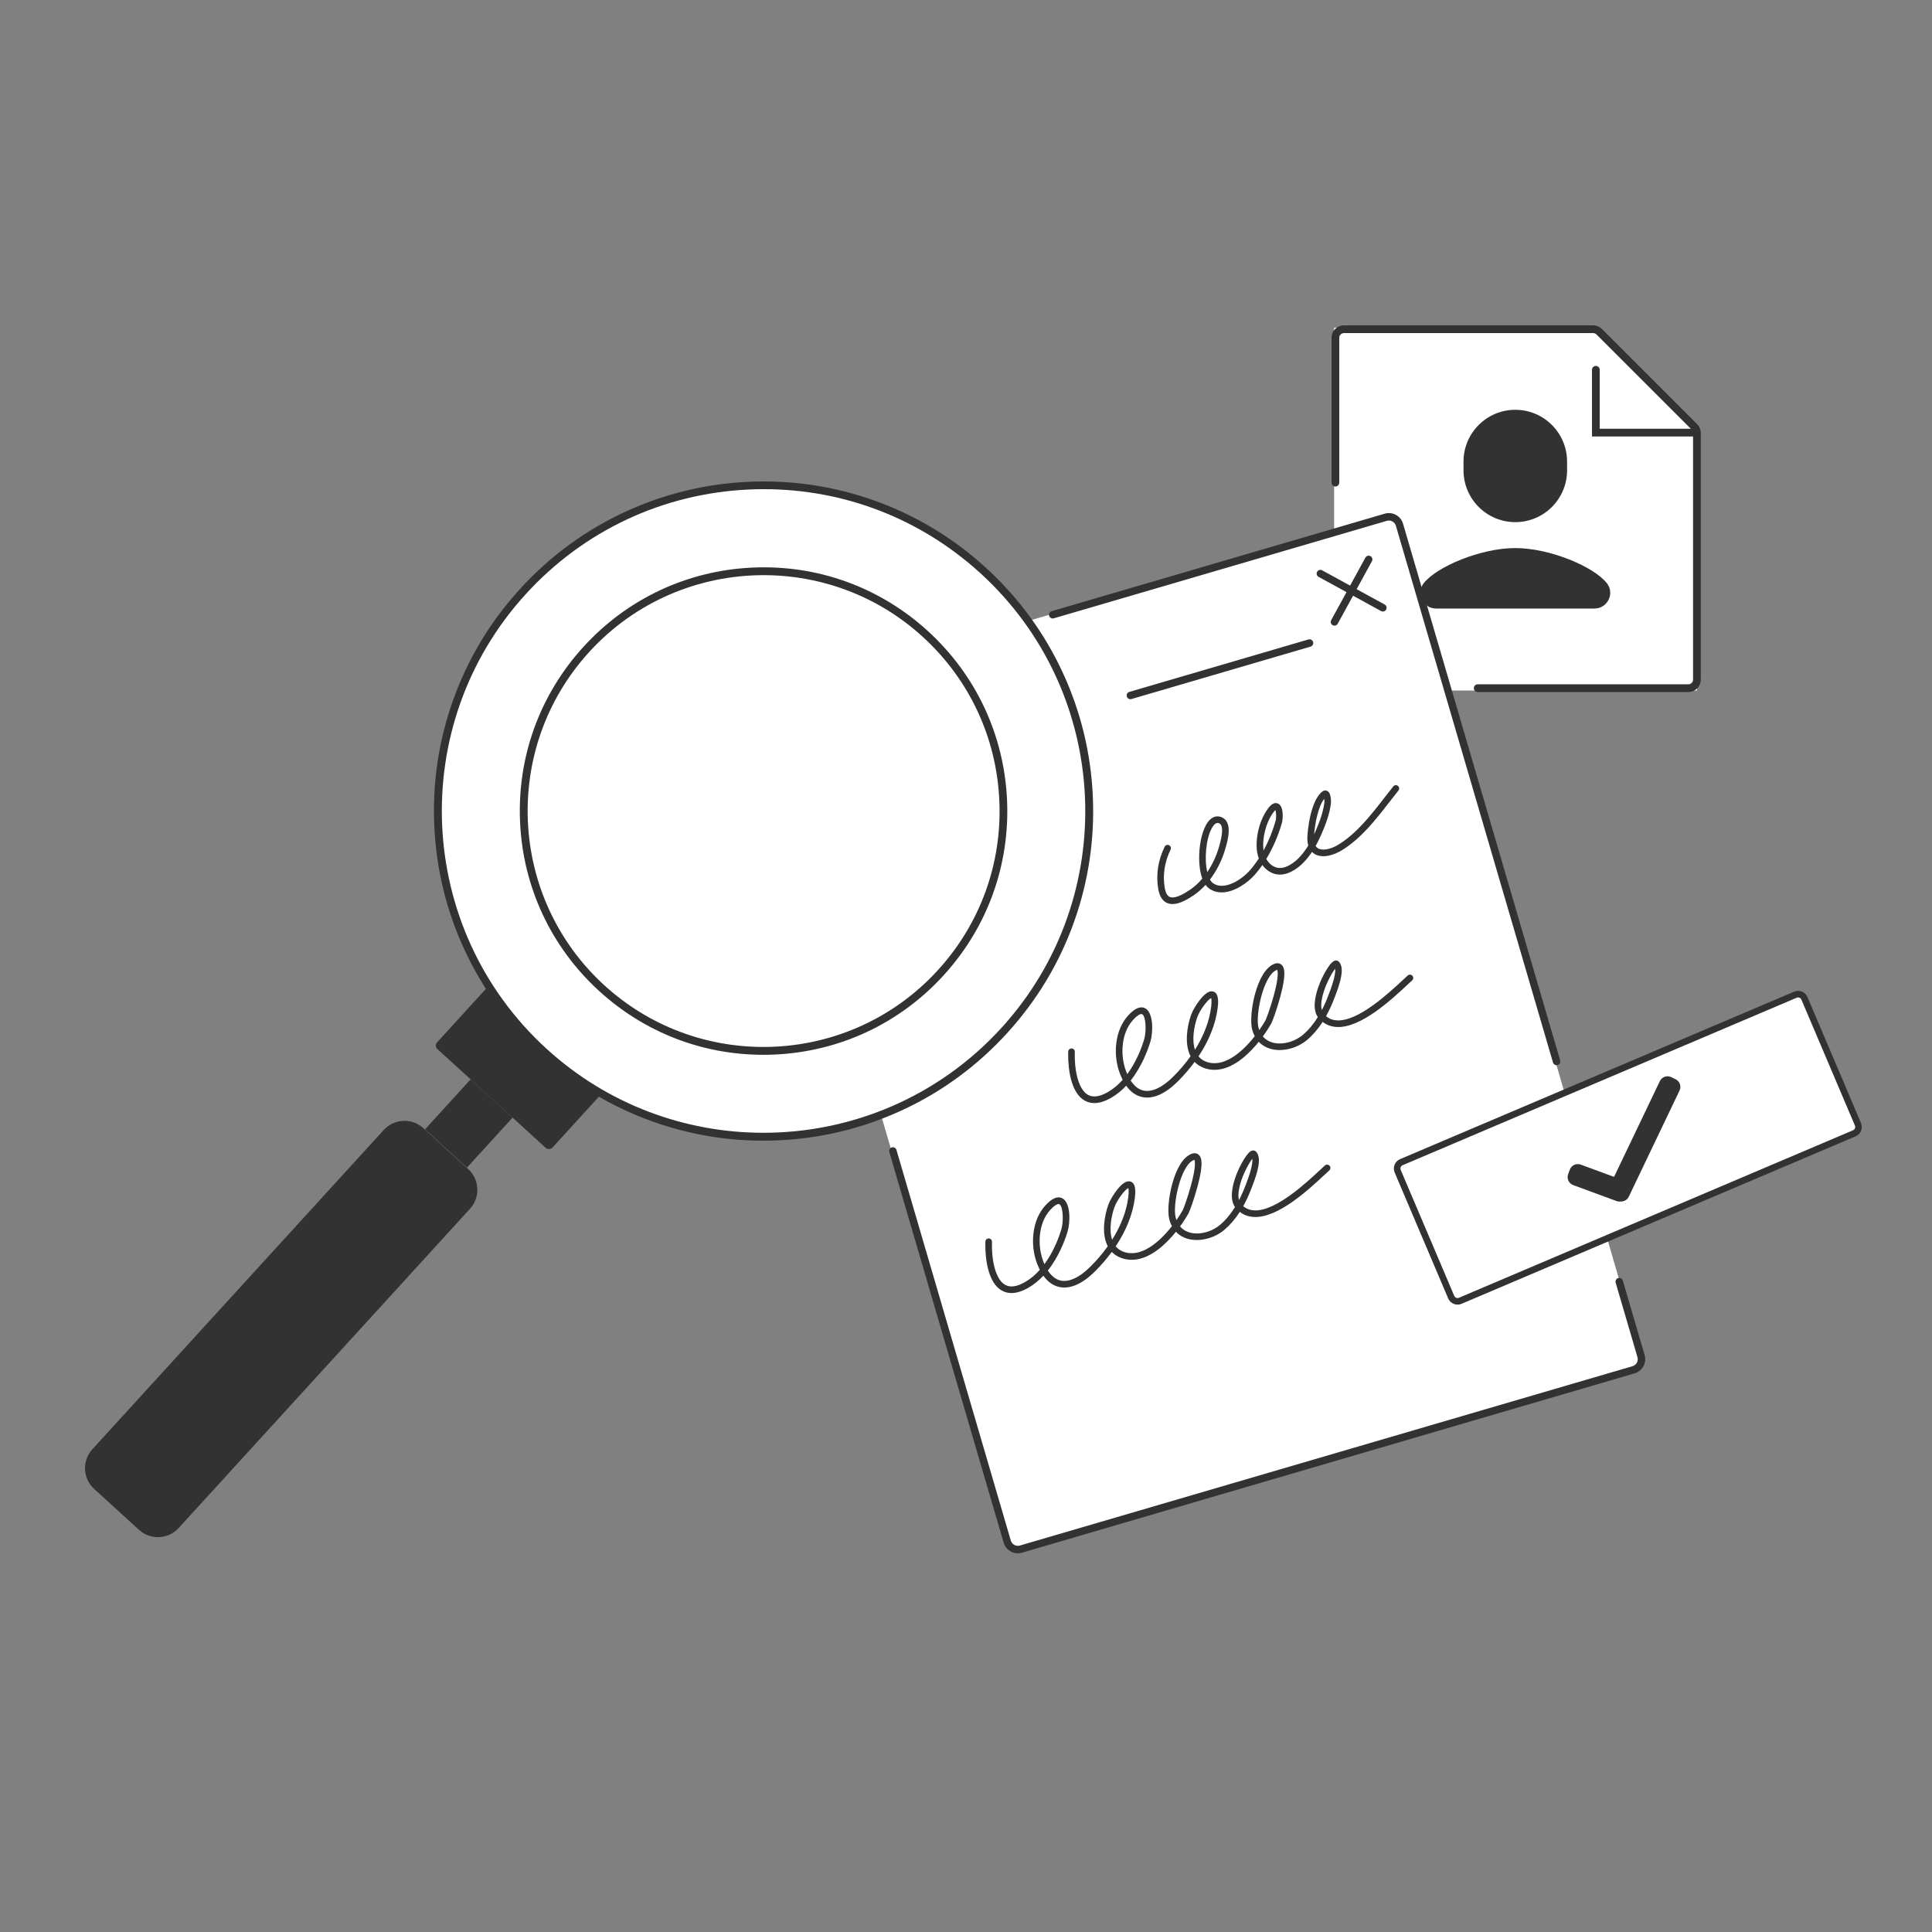 <svg xmlns="http://www.w3.org/2000/svg" fill="none" viewBox="0 0 2500 2500" width="2500" height="2500"><rect x="0" y="0" width="2500" height="2500" fill="#808080" stroke="none"/><defs><clipPath id="assetClipPath_pVArKlci"><path d="m0 0 h 477.798 a 0,0 0 0 1 0,0 v 474.476 a 0,0 0 0 1 -0,0 h -477.798 a 0,0 0 0 1 -0,-0 v -474.476 a 0,0 0 0 1 0,-0 z" id="path_co2Kh537" fill="#ffffff" /></clipPath><clipPath id="assetClipPath_tPtwP_Oo"><path d="m0 0 h 898.044 a 0,0 0 0 1 0,0 v 1201.723 a 0,0 0 0 1 -0,0 h -898.044 a 0,0 0 0 1 -0,-0 v -1201.723 a 0,0 0 0 1 0,-0 z" id="path_zkvVedlQ" fill="#ffffff" /></clipPath><clipPath id="assetClipPath_XqcohGlt"><path d="m0 0 h 1304.539 a 0,0 0 0 1 0,0 v 1366.1 a 0,0 0 0 1 -0,0 h -1304.539 a 0,0 0 0 1 -0,-0 v -1366.1 a 0,0 0 0 1 0,-0 z" id="path_adlSa4jP" fill="#ffffff" /></clipPath><clipPath id="assetClipPath_PYPcQd2E"><path d="m0 0 h 681.536 a 0,0 0 0 1 0,0 v 239.715 a 0,0 0 0 1 -0,0 h -681.536 a 0,0 0 0 1 -0,-0 v -239.715 a 0,0 0 0 1 0,-0 z" id="path_Fihrtyha" fill="#ffffff" /></clipPath><clipPath id="assetClipPath_GhmHl4yr"><path d="m0 0 h 648.398 a 0,0 0 0 1 0,0 v 769.567 a 0,0 0 0 1 -0,0 h -648.398 a 0,0 0 0 1 -0,-0 v -769.567 a 0,0 0 0 1 0,-0 z" id="path_7Jenu30A" fill="#ffffff" /></clipPath></defs><g transform="translate(1723 421) rotate(0 239 237.5) scale(1 1)" opacity="1" data-asset-index="0"><g clip-path="url(#assetClipPath_pVArKlci)" transform="scale(1 1)" data-asset-index="0"><defs data-selector="defs[1]" /><path d="m3.345 472.518h469.452v-337.022l-129.666-132.431h-339.786v469.452z" fill="rgba(255,255,255,1)" id="i4BgDCuA8WjclmGccG-l0" data-selector="path[2]" /><path d="m342.028 139.366v-134.643l130.77 134.643z" fill="rgba(255,255,255,1)" id="a8STZHGVM5rAaD-Wzu2Iy" data-selector="path[3]" /><g fill="rgba(50,50,50,1)" id="KoP6ARGTZK0EsA45E4_Dg" data-selector="g[4]"><path d="m461.737 474.476h-272.599c-2.761 0-5-2.239-5-5s2.239-5 5-5h272.6c3.342 0 6.061-2.718 6.061-6.059v-319.169c0-1.594-.647-3.157-1.777-4.289l-123.189-123.184c-1.127-1.129-2.688-1.775-4.287-1.775h-322.486c-3.342 0-6.061 2.718-6.061 6.059v187.449c0 2.761-2.239 5-5 5s-4.999-2.238-4.999-5v-187.449c0-8.855 7.205-16.059 16.06-16.059h322.486c4.234 0 8.375 1.716 11.362 4.707l123.188 123.185c3.034 3.04 4.702 7.072 4.702 11.356v319.169c0 8.855-7.205 16.059-16.061 16.059z" fill="rgba(50,50,50,1)" id="JA566QoKZv-kA_F_qxNKj" data-selector="g[4]&gt;path[1]" /><path d="m470.312 143.813h-133.284v-86.283c0-2.761 2.239-5 5-5s5 2.239 5 5v76.283h123.284c2.761 0 5 2.239 5 5s-2.239 5-5 5z" fill="rgba(50,50,50,1)" id="AgHh6RpU8FK0s4Z1fF5aa" data-selector="g[4]&gt;path[2]" /><path d="m237.792 109.28c-37.021 0-67.015 30.033-67.015 67.088v11.181c0 37.055 29.994 67.088 67.015 67.088s67.007-30.033 67.007-67.088v-11.181c0-37.055-29.994-67.088-67.007-67.088zm-.029 178.901c-44.743 0-102.151 24.228-118.67 45.73-10.208 13.295-.487 32.539 16.254 32.539h204.862c16.741 0 26.462-19.245 16.254-32.539-16.519-21.49-73.956-45.73-118.699-45.73z" fill="rgba(50,50,50,1)" id="dQKAygyxksRtoZGDCSYn" data-selector="g[4]&gt;path[3]" /></g></g></g><g transform="translate(1124 757) rotate(-16.233 433.5 580) scale(1 1)" opacity="1" data-asset-index="1"><g clip-path="url(#assetClipPath_tPtwP_Oo)" transform="scale(0.965 0.965)" data-asset-index="1"><defs data-selector="defs[1]" /><rect fill="rgba(255,255,255,1)" height="1192.772" rx="14.837" transform="matrix(1 -.001 .001 1 -.867 .647)" width="888.136" x="3.513" y="4.188" id="U7RPkpPf2t23wlxz49iSS" data-selector="rect[2]" /><g fill="rgba(50,50,50,1)" id="e7kSHh9S1zkr7jIaMJsG" data-selector="g[3]"><path d="m893.044 774.712c-2.758 0-4.996-2.233-5-4.993l-1.084-749.896c-.003-2.627-1.03-5.096-2.891-6.951-1.857-1.852-4.325-2.871-6.948-2.871h-.014l-465.308.671h-.007c-2.758 0-4.996-2.233-5-4.993-.004-2.761 2.231-5.003 4.993-5.007l465.307-.672c5.321-.024 10.286 2.049 14.038 5.79s5.823 8.72 5.831 14.019l1.084 749.896c.004 2.761-2.231 5.003-4.993 5.007h-.007z" fill="rgba(50,50,50,1)" id="P-m_IQNH3fdmUuz-o0MYG" data-selector="g[3]&gt;path[1]" /><path d="m20.617 1201.723c-5.285 0-10.256-2.056-14-5.791-3.752-3.742-5.821-8.722-5.828-14.021l-.789-545.758c-.004-2.761 2.231-5.003 4.993-5.007h.008c2.758 0 4.996 2.233 5 4.993l.789 545.759c.003 2.629 1.03 5.099 2.89 6.955 1.856 1.852 4.32 2.87 6.939 2.87h.016l855.888-1.239c2.63-.003 5.099-1.029 6.955-2.891 1.856-1.86 2.876-4.333 2.873-6.962l-.157-103.978c-.004-2.762 2.231-5.004 4.993-5.008h.007c2.758 0 4.996 2.233 5 4.992l.157 103.979c.007 5.302-2.05 10.286-5.792 14.038-3.742 3.753-8.722 5.823-14.022 5.829l-855.886 1.239h-.032z" fill="rgba(50,50,50,1)" id="LQiqGPF9bLr6KuwfX5098" data-selector="g[3]&gt;path[2]" /><path d="m771.853 125.511c-1.277 0-2.555-.486-3.531-1.459-1.955-1.95-1.959-5.116-.01-7.071l67.451-67.643c1.95-1.956 5.116-1.959 7.071-.011 1.955 1.95 1.959 5.116.01 7.071l-67.451 67.643c-.977.979-2.259 1.47-3.541 1.47z" fill="rgba(50,50,50,1)" id="QVG7QPq4QrXDgDIY2uG4" data-selector="g[3]&gt;path[3]" /><path d="m839.464 125.478c-1.277 0-2.555-.486-3.53-1.459l-67.645-67.449c-1.956-1.95-1.96-5.116-.01-7.071 1.95-1.956 5.116-1.959 7.071-.011l67.645 67.449c1.956 1.95 1.96 5.116.01 7.071-.977.979-2.259 1.47-3.541 1.47z" fill="rgba(50,50,50,1)" id="UqWUSwSCLelR-nanO308" data-selector="g[3]&gt;path[4]" /><path d="m481.557 143.706c-2.758 0-4.996-2.233-5-4.993-.004-2.761 2.231-5.003 4.993-5.007l250.239-.36h.007c2.758 0 4.996 2.233 5 4.993.004 2.761-2.231 5.003-4.993 5.007l-250.239.36z" fill="rgba(50,50,50,1)" id="G_MebY4oada85j6YqO5SS" data-selector="g[3]&gt;path[5]" /></g><path d="m2197.152 1323.439h-2255.58v-2143.272h2255.58zm-2251.262-4.318h2246.943v-2134.635h-2246.943z" fill="rgba(150,150,150,1)" id="JZh6DOOv1RHOkcJkpkZy0" data-selector="path[4]" /></g></g><g transform="translate(110 623) rotate(0 652.5 683.5) scale(1 1)" opacity="1" data-asset-index="2"><g clip-path="url(#assetClipPath_XqcohGlt)" transform="scale(1 1)" data-asset-index="2"><defs data-selector="defs[1]" /><g fill="rgba(50,50,50,1)" id="s7wxCAe_zB8t24v45E7s4" data-selector="g[2]"><rect height="202.032" rx="6.05" transform="matrix(.674 -.739 .739 .674 -378 662.368)" width="105.961" x="508.625" y="658.523" fill="rgba(50,50,50,1)" id="DlxEhQjlzJdbUTwGGDACf" data-selector="g[2]&gt;rect[1]" /><path d="m452.569 794.298h87.595v73.466h-87.595z" transform="matrix(.674 -.739 .739 .674 -452.069 637.479)" fill="rgba(50,50,50,1)" id="RCvLXY8I17OMj6f2OEXyr" data-selector="g[2]&gt;path[2]" /><path d="m386.556 839.185c13.515-14.807 36.476-15.853 51.285-2.342l58.034 52.96c14.809 13.518 15.859 36.477 2.343 51.291l-377.068 413.176c-13.515 14.807-36.476 15.86-51.285 2.342l-58.034-52.96c-14.809-13.517-15.858-36.476-2.343-51.284z" fill="rgba(50,50,50,1)" id="HcF-VuzrXBN5i7_4BfPa" data-selector="g[2]&gt;path[3]" /></g><circle cx="878.036" cy="426.503" fill="rgba(255,255,255,1)" r="421.501" id="v9e_7GOanEleL8pK3wRl" data-selector="circle[3]" /><path d="m877.648 853.014c-48.492 0-96.127-8.158-141.892-24.326-53.834-19.018-102.693-48.34-145.221-87.151-42.527-38.811-76.183-84.793-100.031-136.668-23.034-50.103-35.996-103.564-38.524-158.897s5.503-109.753 23.872-161.748c19.019-53.834 48.34-102.693 87.151-145.221s84.793-76.183 136.668-100.032c50.102-23.034 103.563-35.995 158.897-38.524 55.332-2.528 109.753 5.503 161.748 23.872 53.834 19.018 102.693 48.34 145.221 87.151 42.527 38.811 76.183 84.793 100.031 136.668 23.034 50.103 35.996 103.564 38.524 158.897s-5.503 109.754-23.872 161.748c-19.019 53.834-48.34 102.693-87.151 145.221s-84.792 76.183-136.668 100.032c-50.103 23.034-103.564 35.995-158.897 38.523-6.63.303-13.256.454-19.856.454zm.841-843.022c-6.476 0-12.954.148-19.466.445-111.135 5.078-213.641 53.131-288.635 135.307-154.812 169.637-142.75 433.595 26.887 588.407 79.725 72.757 180.31 108.656 280.58 108.663 113.083.008 225.772-45.637 307.827-135.55 154.812-169.637 142.75-433.595-26.887-588.407-77.36-70.6-176.261-108.865-280.306-108.865z" fill="rgba(50,50,50,1)" id="ln6qrpCHGP7BifwSu6yBw" data-selector="path[4]" /><circle cx="878.036" cy="426.511" fill="rgba(255,255,255,1)" r="310.397" id="adoESaelszkFgQCcBPaDu" data-selector="circle[5]" /><path d="m877.693 741.916c-78.794 0-153.678-28.973-212.264-82.438-62.228-56.789-98.616-134.412-102.461-218.57s25.312-164.776 82.101-227.004c56.79-62.228 134.413-98.616 218.57-102.462 84.166-3.846 164.776 25.312 227.004 82.101s98.616 134.412 102.461 218.57-25.312 164.776-82.101 227.004c-56.79 62.228-134.413 98.616-218.57 102.462-4.926.225-9.842.337-14.74.337zm.475-620.662c-82.918 0-165.547 33.463-225.713 99.391-113.515 124.386-104.671 317.932 19.715 431.446 58.458 53.349 132.211 79.672 205.733 79.676 82.918.005 165.547-33.463 225.713-99.391 54.989-60.255 83.222-138.317 79.498-219.806s-38.958-156.651-99.213-211.64c-58.458-53.349-132.211-79.676-205.733-79.676z" fill="rgba(50,50,50,1)" id="yr2s4dVLX9tmtOjhOp04B" data-selector="path[6]" /></g></g><g transform="translate(1816 1383) rotate(-23.113 290.5 102) scale(1 1)" opacity="1" data-asset-index="3"><g clip-path="url(#assetClipPath_PYPcQd2E)" transform="scale(0.852 0.852)" data-asset-index="3"><defs data-selector="defs[1]" /><rect fill="rgba(255,255,255,1)" height="671.222" rx="10.476" transform="matrix(.002 -1 1 .002 220.394 460.443)" width="228.729" x="226.404" y="-215.753" id="zrTQEk36ipIneKwZO9jXI" data-selector="rect[2]" /><path d="m665.746 239.715h-.024l-650.269-.986c-4.133-.006-8.018-1.622-10.936-4.55-2.919-2.927-4.523-6.816-4.517-10.95l.315-207.776c.006-4.134 1.622-8.018 4.55-10.937 2.922-2.912 6.801-4.516 10.926-4.516h.024l650.268.986c4.134.006 8.018 1.622 10.937 4.549 2.918 2.927 4.522 6.816 4.516 10.95l-.315 207.776c-.006 4.134-1.622 8.018-4.549 10.937-2.922 2.913-6.801 4.516-10.926 4.516zm-649.955-229.715c-3.016 0-5.472 2.451-5.476 5.467l-.315 207.776c-.002 1.463.565 2.839 1.598 3.875s2.407 1.608 3.869 1.61l650.27.986h.008c1.459 0 2.832-.567 3.866-1.598 1.036-1.033 1.608-2.407 1.61-3.87l.315-207.776c.002-1.462-.565-2.838-1.598-3.874s-2.407-1.608-3.87-1.61l-650.269-.986z" fill="rgba(50,50,50,1)" id="zZIvjhWUp5UUQKxElrxhx" data-selector="path[3]" /><path d="m443.458 47.089c-4.719-5.365-12.895-5.89-18.26-1.171l-121.029 106.445-39.202-36.994c-5.198-4.904-13.388-4.669-18.292.529l-4.999 5.294c-4.904 5.198-4.669 13.388.529 18.292l50.944 48.068c1.59 1.507 3.469 2.527 5.451 3.071 4.575 2.306 10.289 1.745 14.371-1.845l134.13-117.96c5.365-4.719 5.89-12.895 1.171-18.26l-4.812-5.468z" fill="rgba(50,50,50,1)" fill-rule="evenodd" id="O2uq7KcUR0K124kZoublJ" data-selector="path[4]" /><path d="m-19.569 1973.964h-1230.5v-2320.709l1.988-.012 2100.358-12.822v1628.313l-1.971.029-869.875 12.78v692.42zm-1226.5-4h1222.5v-692.362l1.971-.029 869.875-12.78v-1620.347l-2094.346 12.785z" fill="rgba(150,150,150,1)" id="oTfnsNxeXVKaDx4gvlfAU" data-selector="path[5]" /></g></g><g transform="translate(1275 1016) rotate(0 277 328) scale(1 1)" opacity="1" data-asset-index="4"><g clip-path="url(#assetClipPath_GhmHl4yr)" transform="scale(0.854 0.854)" data-asset-index="4"><defs data-selector="defs[1]" />
  <path d="M-146.862,1536.734h-1230.5V-783.975l1.988-.012,2100.358-12.822V831.504l-1.971.029-869.875,12.78v692.42ZM-1373.362,1532.734H-150.862v-692.362l1.971-.029,869.875-12.78V-792.784l-2094.346,12.785V1532.734Z" fill="rgba(150,150,150,1)" id="BqlDaX0GeXKUrG_fN3NpG" data-selector="path[2]" style="stroke-width:0px;" />
  <g id="dvzXOe6Nb2XFlX4v5XlNH" data-selector="g[3]">
    <path d="M283.588,180.15c-2.778,0-5.468-.471-7.996-1.55-7.185-3.066-11.779-10.374-13.655-21.719-3.539-21.435-.252-42.819,9.768-63.559,1.201-2.487,4.192-3.529,6.677-2.327,2.487,1.201,3.529,4.19,2.327,6.677-9.105,18.848-12.101,38.22-8.905,57.58,1.282,7.752,3.877,12.514,7.714,14.151,6.005,2.562,16.506-1.24,31.211-11.303,6.428-4.4,12.512-10.008,18.057-16.535-3.714-9.937-4.633-21.591-4.759-29.491-.316-19.681,3.642-39.47,10.329-51.644,8.9-16.205,19.742-13.617,23.991-11.751,17.076,7.484,8.912,35.366,5.425,47.272l-.287.983c-4.944,16.986-13.011,32.905-23.062,46.079,1.445,2.522,3.144,4.517,5.105,5.833,16.342,10.956,42.058-4.826,55.099-19.531,4.836-5.457,9.464-11.614,13.797-18.303-1.105-2.875-1.939-5.909-2.466-9.048-3.515-20.936,3.323-48.881,16.258-66.448,5.424-7.365,10.634-9.895,15.487-7.522,8.576,4.195,7.544,22.488,5.688,29.06-5.494,19.469-13.721,38.365-23.639,54.697,2.552,4.636,6.074,8.423,10.239,10.846,5.688,3.309,12.213,3.77,18.872,1.333,14.553-5.316,25.99-18.521,34.498-32.544-.991-3.304-1.545-7.305-1.414-12.15.309-11.488,5.139-57.014,23.121-69.849,2.319-1.651,5.077-1.812,7.381-.435,6.498,3.881,5.196,18.765,5.178,18.912-2.088,16.808-8.479,33.029-15.075,48.053-2.263,5.157-4.938,10.667-8.045,16.183.976,1.57,2.227,2.798,3.75,3.676,6.661,3.84,19.079,1.528,30.903-5.752,27.635-17.01,48.879-44.382,69.423-70.853,4.452-5.736,9.056-11.668,13.588-17.305,1.73-2.152,4.877-2.494,7.03-.763,2.152,1.73,2.494,4.877.763,7.03-4.479,5.569-8.852,11.204-13.481,17.169-21.092,27.176-42.901,55.276-72.081,73.237-12.01,7.396-29.125,12.828-41.14,5.901-1.408-.812-2.879-1.881-4.279-3.29-9.2,13.886-21.313,26.557-36.688,32.172-9.541,3.49-18.993,2.77-27.333-2.082-4.309-2.507-8.099-6.035-11.172-10.278-3.723,5.393-7.632,10.417-11.681,14.986-10.8,12.179-31.098,26.545-50.085,26.547-6.298,0-12.449-1.58-18.066-5.344-2.416-1.621-4.473-3.704-6.222-6.105-5.402,5.942-11.236,11.113-17.36,15.305-9.165,6.272-21.68,13.798-32.788,13.798ZM351.973,57.272c-2.108,0-5.232,1.38-8.853,7.972-8.728,15.889-11.536,46.557-6.86,66.491,7.55-11.084,13.652-23.953,17.622-37.593l.292-1c6.091-20.801,6.143-32.68.154-35.304-.479-.21-1.287-.565-2.355-.565ZM439.533,37.771c-.7.582-1.789,1.67-3.266,3.676-11.015,14.958-17.195,39.396-14.659,57.494,7.488-13.694,13.738-28.939,18.158-44.602,1.396-4.944,1.013-13.342-.233-16.567ZM513.544,20.729c-9.079,11.088-14.13,37.628-15.34,53.832.41-.896.807-1.786,1.192-2.662,6.291-14.33,12.378-29.732,14.308-45.271.208-1.661.103-3.937-.16-5.898Z" fill="rgba(50,50,50,1)" id="udNelfZrmw53Z0gluowk" data-selector="g[3]&gt;path[1]" style="stroke-width:0px;" />
    <path d="M165.176,481.709c-5.568,0-10.691-1.403-15.344-4.211-25.022-15.104-24.576-64.094-24.233-73.761.098-2.759,2.413-4.909,5.174-4.819,2.76.098,4.917,2.415,4.82,5.174-.92,25.891,4.724,55.982,19.407,64.845,7.714,4.658,18.025,3.355,30.646-3.873,8.607-4.931,16.062-11.403,22.477-18.595-1.543-3.022-2.985-6.295-4.325-9.818-5.277-13.889-7.185-30.008-5.372-45.39,2.003-16.993,8.312-31.699,18.245-42.528,10.074-10.982,18.809-14.478,25.962-10.391,12.579,7.188,11.551,36.979,7.498,50.27-3.848,12.61-12.976,37.598-29.889,58.93,5.472,8.495,11.998,13.596,19.498,15.214,12.606,2.723,28.46-4.646,44.649-20.742,10.074-10.015,18.986-20.492,26.63-31.235-9.718-18.695-5.241-45.627.7-62.474,2.294-6.507,7.482-15.439,13.217-22.757,7.86-10.028,14.395-14.264,19.984-12.945,9.955,2.348,7.898,18.801,7.124,24.994-3.036,24.313-13.052,49.403-28.984,73.313,2.744,3.334,6.323,6.045,10.912,7.87,26.37,10.485,54.618-13.318,74.286-38.411-1.69-3.183-3.114-6.852-4.153-11.08-5.255-21.385,6.552-88.268,33.858-98.557,6.683-2.52,10.467.814,11.785,2.366,2.095,2.467,7.661,9.022-2.962,48.037-4.893,17.969-11.638,36.799-13.624,40.241-2.403,4.169-6.706,11.229-12.62,19.343,3.437,4.104,7.904,7.092,13.293,8.844,14.471,4.704,33.952.075,47.369-11.257,8.323-7.024,15.893-16.008,22.658-26.873-15.646-22.136,10.91-73.175,21.579-82.965,5.698-5.228,9.603-1.701,10.328-.941,8.933,9.375,2.334,31.041-5.299,50.998-.341.892-.637,1.666-.873,2.301-3.961,10.691-8.405,20.439-13.312,29.216,4.742,3.965,10.263,6.061,16.752,6.377,32.285,1.568,78.066-41.098,100.072-61.605,2.621-2.442,4.947-4.61,6.93-6.41,2.045-1.856,5.208-1.703,7.063.342,1.856,2.045,1.703,5.207-.342,7.063-1.956,1.774-4.25,3.913-6.833,6.32-24.773,23.087-70.899,66.078-107.376,64.278-8.124-.396-15.31-2.985-21.454-7.714-7.009,10.884-14.839,19.995-23.44,27.253-15.918,13.444-39.321,18.842-56.911,13.126-5.208-1.693-11.25-4.741-16.429-10.22-6.138,7.626-13.469,15.615-21.787,22.682-21.657,18.399-43.184,24.118-62.25,16.539-5.367-2.136-9.695-5.113-13.139-8.7-7.507,10.23-16.101,20.192-25.698,29.733-18.945,18.833-37.548,26.932-53.81,23.425-9.415-2.031-17.492-7.774-24.148-17.14-6.6,7.035-14.187,13.379-22.866,18.351-9.271,5.309-17.777,7.968-25.44,7.968ZM236.499,346.751c-2.279,0-6.482,2.226-12.458,8.74-18.746,20.437-19.67,54.51-10.895,77.605.629,1.655,1.28,3.242,1.952,4.762,14.159-19.179,22.033-40.913,25.468-52.167,3.795-12.446,2.905-35.356-2.894-38.669-.306-.175-.698-.272-1.173-.272ZM342.154,322.599c-4.983,2.135-17.087,17.918-21.004,29.029-4.699,13.325-8.612,33.896-3.492,49.249,13.38-21.231,21.806-43.234,24.464-64.522,1.094-8.75.471-12.396.032-13.756ZM442.286,279.85c-.182.036-.443.104-.796.238-19.931,7.51-32.399,67.588-27.674,86.812.361,1.468.789,2.876,1.282,4.223,3.582-5.127,6.747-10.141,9.402-14.746,1.108-1.991,7.571-19.201,12.714-38.156,7.969-29.368,5.75-36.942,5.073-38.372ZM530.015,278.222c-6.007,7.721-17.419,28.845-20.346,47.51-.726,4.628-1.102,10.374.195,15.159,3.75-7.191,7.206-15.044,10.356-23.546.247-.664.554-1.468.909-2.395,8.182-21.393,9.555-31.736,8.886-36.729Z" fill="rgba(50,50,50,1)" id="Hv8fHyqSc2Iq7RRGLhx9M" data-selector="g[3]&gt;path[2]" style="stroke-width:0px;" />
    <path d="M39.671,769.587c-5.565,0-10.685-1.401-15.335-4.207C-.68,750.286-.245,701.283.096,691.613c.097-2.76,2.437-4.904,5.173-4.821,2.76.098,4.918,2.414,4.821,5.173-.914,25.899,4.734,55.996,19.412,64.852,7.714,4.655,18.022,3.349,30.64-3.878,8.608-4.932,16.061-11.402,22.477-18.596-1.543-3.022-2.985-6.295-4.325-9.818-5.277-13.89-7.185-30.009-5.371-45.39,2.004-16.994,8.316-31.7,18.253-42.528,10.071-10.982,18.806-14.479,25.958-10.39,12.584,7.192,11.55,36.987,7.493,50.279-3.849,12.607-12.976,37.59-29.888,58.921,5.473,8.495,12,13.595,19.501,15.214,12.606,2.718,28.46-4.647,44.646-20.742,10.071-10.011,18.985-20.488,26.629-31.228-9.723-18.692-5.242-45.626.701-62.475,2.294-6.506,7.482-15.44,13.218-22.759,7.86-10.031,14.396-14.266,19.985-12.949,9.954,2.348,7.897,18.799,7.123,24.992-3.036,24.32-13.052,49.411-28.984,73.319,2.743,3.333,6.322,6.04,10.91,7.864,26.371,10.488,54.619-13.314,74.291-38.409-1.692-3.183-3.117-6.852-4.157-11.082-5.255-21.384,6.552-88.265,33.858-98.557,6.686-2.517,10.468.817,11.784,2.367,2.096,2.468,7.663,9.023-2.959,48.04-4.89,17.963-11.631,36.792-13.616,40.235-2.405,4.17-6.71,11.232-12.625,19.347,3.437,4.102,7.903,7.09,13.291,8.841,14.471,4.705,33.952.078,47.376-11.25,8.317-7.025,15.884-16.012,22.649-26.877-15.645-22.137,10.909-73.177,21.578-82.967,5.698-5.228,9.603-1.701,10.328-.941,8.921,9.363,2.341,31.008-5.272,50.946-.348.912-.65,1.702-.89,2.349-3.966,10.694-8.413,20.444-13.321,29.222,4.744,3.967,10.265,6.063,16.756,6.38,32.312,1.584,78.083-41.109,100.092-61.623,2.61-2.433,4.929-4.593,6.905-6.388,2.044-1.856,5.207-1.703,7.063.341s1.703,5.207-.341,7.063c-1.949,1.769-4.234,3.899-6.808,6.299-24.776,23.093-70.91,66.074-107.397,64.296-8.125-.396-15.313-2.986-21.458-7.716-7.009,10.886-14.836,19.998-23.431,27.258-15.93,13.442-39.336,18.835-56.919,13.119-5.208-1.693-11.248-4.74-16.426-10.218-6.141,7.629-13.471,15.618-21.792,22.686-21.658,18.399-43.185,24.115-62.252,16.532-5.368-2.135-9.693-5.108-13.138-8.694-7.508,10.229-16.101,20.189-25.698,29.728-18.938,18.833-37.543,26.935-53.804,23.425-9.417-2.031-17.496-7.775-24.152-17.141-6.6,7.035-14.188,13.38-22.866,18.352-9.271,5.312-17.778,7.971-25.442,7.971ZM110.999,634.627c-2.278,0-6.48,2.226-12.454,8.74-18.753,20.436-19.679,54.509-10.903,77.606.629,1.655,1.28,3.242,1.952,4.763,14.157-19.176,22.033-40.908,25.468-52.159,3.8-12.447,2.912-35.361-2.89-38.677-.306-.175-.698-.272-1.172-.272ZM216.651,610.478c-4.984,2.138-17.088,17.923-21.005,29.035-4.701,13.326-8.616,33.899-3.494,49.25,13.382-21.232,21.807-43.236,24.466-64.531,1.093-8.746.471-12.393.033-13.753ZM316.781,567.727c-.181.036-.443.104-.796.237-19.928,7.511-32.397,67.589-27.673,86.812.362,1.47.791,2.88,1.285,4.229,3.584-5.13,6.751-10.144,9.408-14.752,1.106-1.99,7.568-19.205,12.708-38.153,7.969-29.376,5.746-36.946,5.068-38.373ZM404.51,566.099c-6.008,7.723-17.418,28.844-20.344,47.508-.726,4.63-1.102,10.376.196,15.163,3.752-7.191,7.21-15.047,10.364-23.55.249-.67.562-1.492.924-2.44,8.156-21.36,9.526-31.691,8.86-36.68Z" fill="rgba(50,50,50,1)" id="l2CXsg8Bh610LsSOzxXEd" data-selector="g[3]&gt;path[3]" style="stroke-width:0px;" />
  </g>
</g></g></svg>